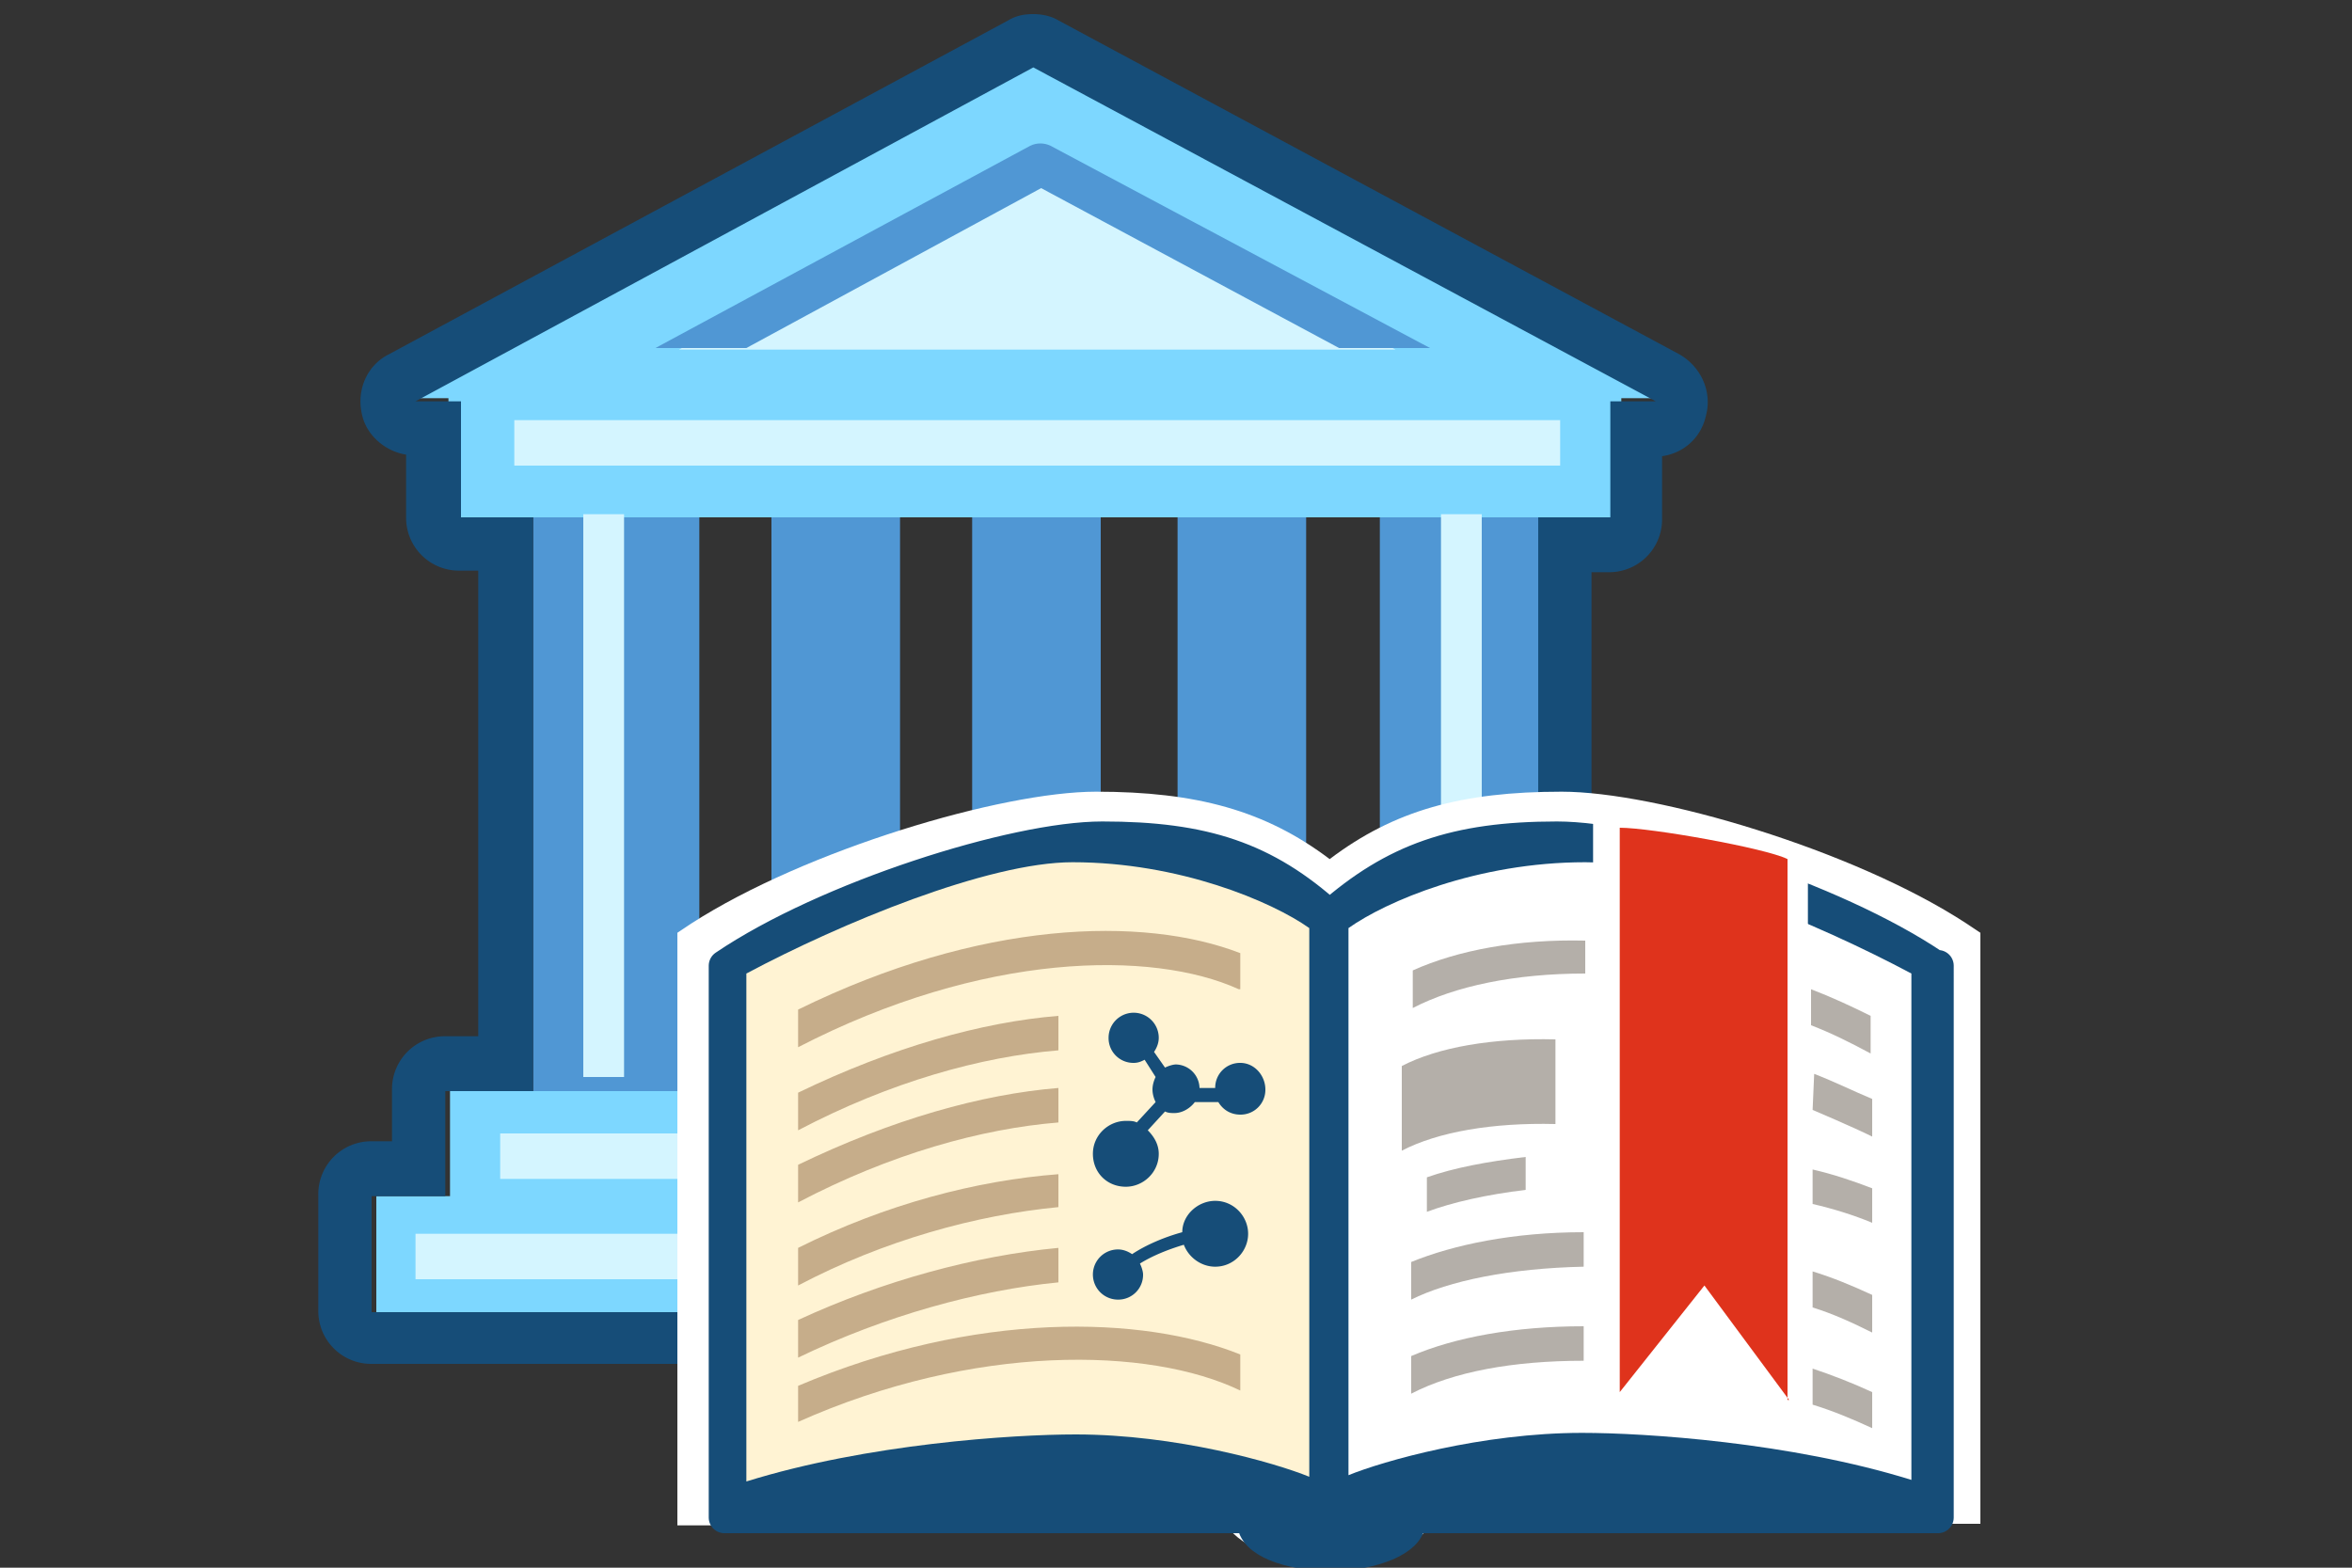 <svg xmlns="http://www.w3.org/2000/svg" width="150" height="100" xmlns:v="https://vecta.io/nano"><rect width="100%" height="100%" fill="#333333" stroke="none"/><path d="M28.7 69.6v6.7H24v7.4h84.5v-7.4h-4.7v-6.7zM103.4 33v-7.6h3L65.9 3.7 25.6 25.4h3V33z" fill="#7dd7ff"/><path fill="#5097d4" d="M98.5 69.6V33H88v36.6h10.5zm-64.5 0V33h10.6v36.6H34zm23.4 0V33h-8.2v36.6h8.2zm12.8 0V33H62v36.6h8.2zm13.1 0V33h-8.2v36.6h8.2z"/><path fill="#164d78" d="M65.9 4.3l39.7 21.3h-2.9V33h-4.6v36.6h5.5v6.7h4.7v7.4H23.7v-7.4h4.7v-6.7H34V33h-4.6v-7.4h-2.9L65.9 4.3m0-3.4c-.6 0-1.1.1-1.6.4L24.8 22.6c-1.4.7-2.1 2.3-1.7 3.9.3 1.3 1.5 2.3 2.8 2.5v4a3.37 3.37 0 0 0 3.4 3.4h1.2v29.7h-2.1a3.37 3.37 0 0 0-3.4 3.4v3.3h-1.3a3.37 3.37 0 0 0-3.4 3.4v7.4a3.37 3.37 0 0 0 3.4 3.4h84.6a3.37 3.37 0 0 0 3.4-3.4v-7.4a3.37 3.37 0 0 0-3.4-3.4H107v-3.3a3.37 3.37 0 0 0-3.4-3.4h-2.1V36.5h1.1a3.37 3.37 0 0 0 3.4-3.4v-4c1.4-.2 2.5-1.2 2.8-2.6.4-1.5-.3-3.1-1.7-3.9L67.5 1.3C67 1 66.4.9 65.9.9h0z"/><path fill="#d4f5ff" d="M39.8 68.7h-2.6V32.8h2.6v35.9zm54.7-35.9h-2.6v35.9h2.6V32.8zM89 22.3L66 10 43.3 22.3H89zm10.5 7.4H32.8v-2.9h66.7v2.9zm.8 45.5H31.9v-2.9h68.4v2.9zm5.4 6.4H26.5v-2.9h79.2v2.9z"/><path fill="#fff" d="M84.8 99.7c-3.1 0-5.5-.9-6.6-2.4h-35V59.5l.9-.6c7.3-4.7 19.8-8.4 25.8-8.4 6.4 0 10.8 1.2 14.9 4.3 4.1-3.1 8.4-4.3 14.8-4.3 6 0 18.6 3.7 25.8 8.4l.9.6v37.7h-35c-1 1.5-3.4 2.5-6.5 2.5z"/><path fill="#164d78" stroke="#164d78" stroke-width="2" stroke-linejoin="round" stroke-miterlimit="5" d="M123.4 61.6c-6.5-4.4-18.5-8.2-24.1-8.2-6.5 0-10.4 1.4-14.5 5-4.1-3.7-8-5-14.5-5-5.6 0-17.6 3.8-24.1 8.2v35.2h33.7v.3c0 1.2 2.2 2.1 5 2.1 2.7 0 5-1 5-2.1v-.3h33.7V61.6z"/><path fill="#b4afa9" d="M106.2 87.7c1.9.2 4.9 1 4.9 1l-2.5-2.8c.1.1-1.6 1.2-2.4 1.8z"/><path fill="#fff" d="M121.9 62.1c-6-3.2-15.3-7.1-20.8-7.1-6.9 0-12.7 2.5-15.1 4.2v34.9c2.2-.9 8.5-2.7 14.9-2.7 4 0 13.3.6 21 3V62.1z"/><path fill="#b4afa9" d="M89.4 73.4c2.3-1.2 5.8-1.8 9.8-1.7v-5.4c-4-.1-7.5.5-9.8 1.7v5.4zM101 86.8c-4.5 0-8.3.7-11 2.1v-2.4c2.8-1.2 6.6-1.9 11-1.9v2.2zm0-6c-4.7.1-8.6.9-11 2.1v-2.4c2.7-1.1 6.5-1.9 11-1.9v2.2zM90.1 64.3v-2.4c2.9-1.3 6.7-2 11-1.9v2.1c-4.5 0-8.3.8-11 2.2zm25.5 23c1.2.4 2.5.9 3.8 1.5v2.3c-1.3-.6-2.5-1.1-3.8-1.5v-2.3zm.1-18.8c1.3.5 2.5 1.1 3.7 1.6v2.4c-1.2-.6-3.8-1.7-3.8-1.7l.1-2.3zm-.1 12.6c1.3.4 2.5.9 3.8 1.5V85c-1.2-.6-2.5-1.2-3.8-1.6v-2.3zm3.7-16.3v2.4c-1.3-.7-2.5-1.3-3.8-1.8v-2.3c1.3.5 2.6 1.1 3.8 1.7zm-3.7 9.8c1.3.3 2.5.7 3.8 1.2V78c-1.2-.5-2.5-.9-3.8-1.2v-2.2zm-18.3 1.3c-2.5.3-4.7.8-6.3 1.4v-2.2c1.7-.6 3.8-1 6.3-1.3v2.1z"/><path fill="#fff" d="M115.4 91.9l-6.9-6.7-6.9 6.2V52.1c4.7.4 10.1 2 13.7 4.1v35.7z"/><path fill="#df331c" d="M114.1 89.3l-5.4-7.3-5.4 6.8v-36c2 0 9.3 1.3 10.7 2v34.5z"/><path fill="#fff3d3" d="M47.6 94.5c7.7-2.4 17-3 21-3 6.4 0 12.7 1.8 14.9 2.7v-35c-2.4-1.7-8.3-4.2-15.1-4.2-5.4 0-14.8 3.9-20.8 7.1v32.4z"/><path d="M67.5 74.9c-5.2.4-11 1.9-16.6 4.7V82c5.5-2.9 11.4-4.5 16.6-5v-2.1zm-16.6-2.8c5.9-3.1 11.7-4.7 16.6-5.1v-2.2c-4.9.4-10.6 2-16.6 4.9v2.4zm0 4.6c5.9-3.1 11.7-4.7 16.6-5.1v-2.2c-4.9.4-10.6 2-16.6 4.9v2.4zm28.2 9.7c-6.2-2.5-16.9-2.8-28.2 2v2.3c11.2-5 22.4-4.8 28.2-2v-2.3zM50.9 66.8c11.8-6.1 22.6-6.2 28.1-3.7h.1v-2.3c-6.2-2.4-16.6-2.1-28.2 3.6v2.4zm16.6 12.8c-5.3.5-11.2 2.1-16.6 4.6v2.4c5.6-2.7 11.5-4.3 16.6-4.8v-2.2z" fill="#c6ad8a"/><path d="M77.5 76.6c-1.1 0-2.1.9-2.1 2-1.1.3-2.3.8-3.2 1.4-.3-.2-.6-.3-.9-.3a1.6 1.6 0 1 0 0 3.2 1.58 1.58 0 0 0 1.6-1.6c0-.2-.1-.5-.2-.7.8-.5 1.8-.9 2.8-1.2.3.8 1.1 1.4 2 1.4 1.2 0 2.1-1 2.1-2.1s-.9-2.1-2.1-2.1zm1.6-8.8a1.58 1.58 0 0 0-1.6 1.6h-1a1.54 1.54 0 0 0-1.5-1.5c-.2 0-.5.1-.7.2l-.7-1c.2-.3.3-.6.3-.9a1.6 1.6 0 1 0-3.2 0 1.58 1.58 0 0 0 1.6 1.6c.3 0 .5-.1.7-.2l.7 1.1c-.1.2-.2.5-.2.8s.1.6.2.8l-1.2 1.3c-.2-.1-.4-.1-.7-.1-1.1 0-2.1.9-2.1 2.1s.9 2.1 2.1 2.1c1.1 0 2.1-.9 2.1-2.1 0-.6-.3-1.1-.7-1.5l1.1-1.2c.2.1.4.1.6.1.5 0 1-.3 1.3-.7h1.5c.3.5.8.8 1.4.8a1.58 1.58 0 0 0 1.6-1.6c0-.9-.7-1.7-1.6-1.7z" fill="#164d78"/><path fill="#5097d4" d="M47.6 22.2L66.4 12l19 10.2h5.8L67 9.3c-.4-.2-.9-.2-1.3 0L41.8 22.2h5.8z"/></svg>